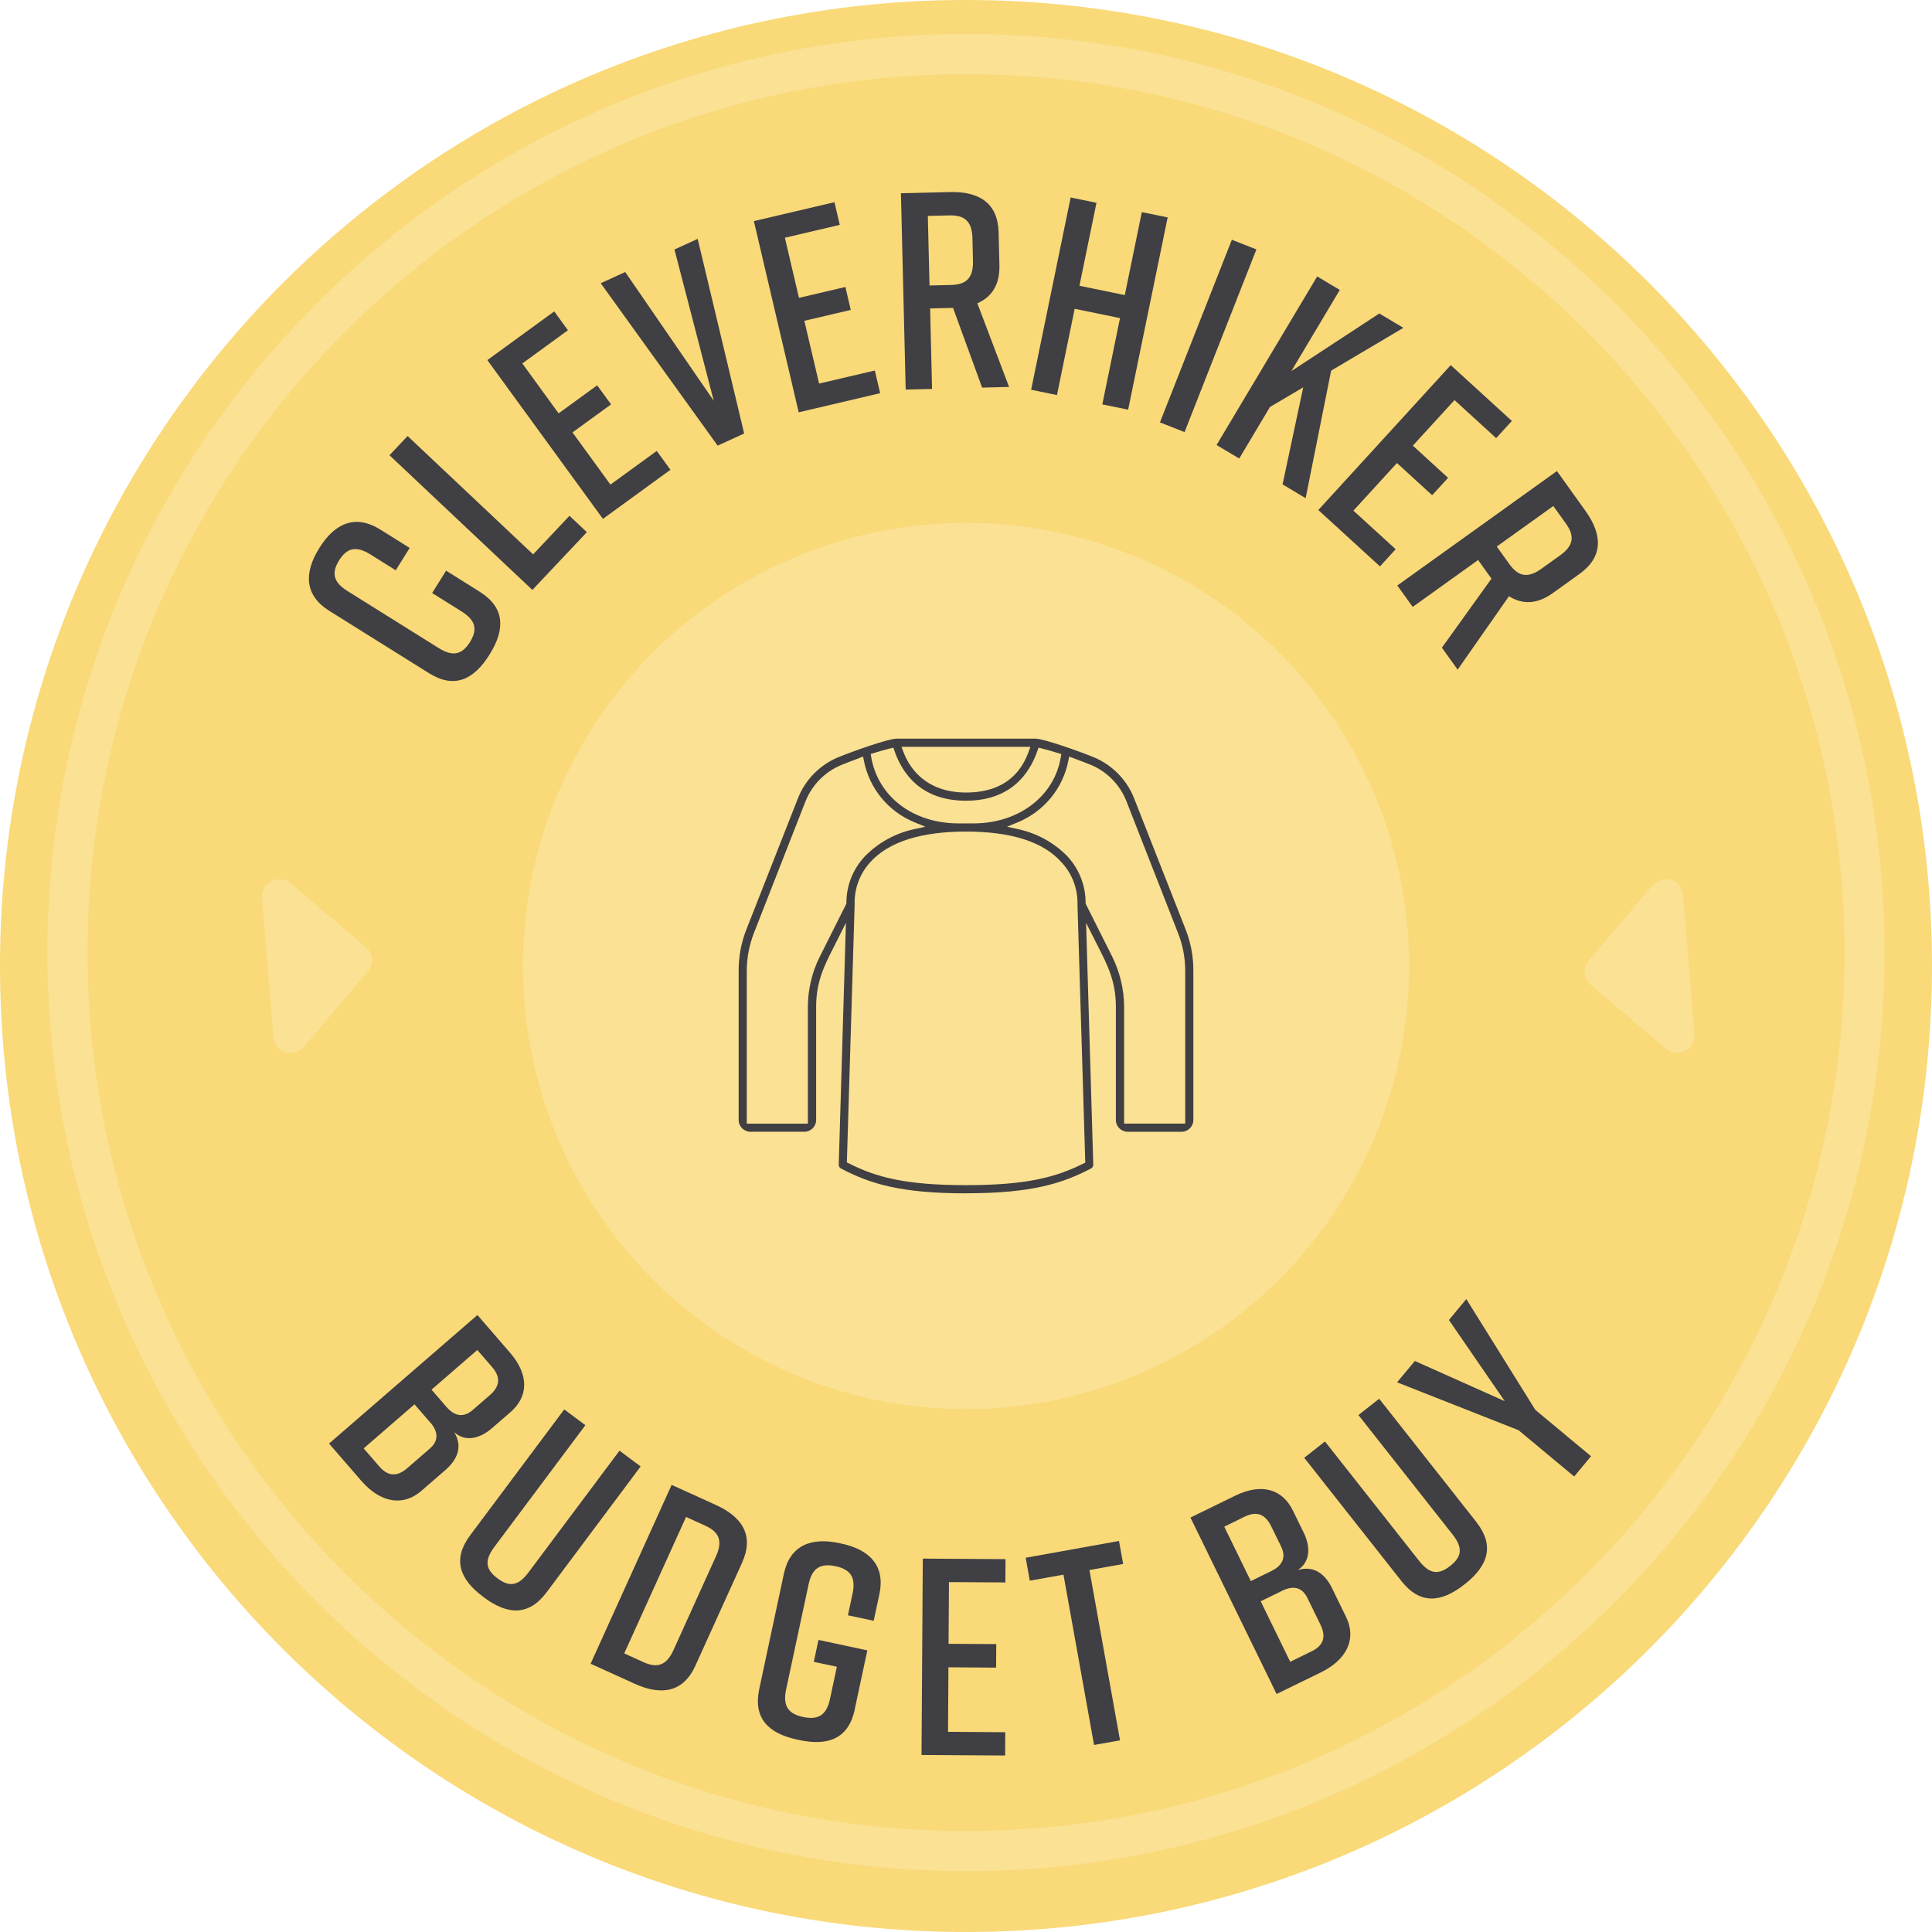 <?xml version="1.0" encoding="UTF-8"?><svg id="Layer_2" xmlns="http://www.w3.org/2000/svg" viewBox="0 0 288 288"><defs><style>.cls-1{fill:#f9d978;}.cls-2{fill:#fae193;}.cls-3{fill:#403f43;}.cls-4{fill:#3f3f44;}</style></defs><g id="Layer_1-2"><path class="cls-1" d="M0,144C0,64.47,64.47,0,144,0s144,64.47,144,144-64.47,144-144,144S0,223.53,0,144"/><path class="cls-2" d="M144,278.94c-75.51,0-136.94-61.43-136.94-136.94S68.49,5.06,144,5.06s136.94,61.43,136.94,136.94-61.43,136.94-136.94,136.94Zm0-267.87C71.8,11.06,13.06,69.8,13.06,142s58.74,130.94,130.94,130.94,130.94-58.74,130.94-130.94S216.2,11.06,144,11.06Z"/><circle class="cls-2" cx="144" cy="144" r="66.06"/><g><path class="cls-4" d="M71.52,88.22c3.72,2.33,3.83,5.55,1.48,9.31l-.04,.07c-2.35,3.76-5.26,5.1-9.01,2.75l-14.89-9.31c-3.58-2.24-3.83-5.55-1.48-9.31l.04-.07c2.35-3.76,5.43-4.98,9.02-2.75l4.43,2.77-2.08,3.33-3.79-2.37c-2.16-1.35-3.52-.92-4.65,.89-1.13,1.81-.93,3.22,1.24,4.57l13.61,8.51c2.16,1.35,3.52,.92,4.65-.89,1.13-1.81,.93-3.22-1.24-4.57l-4.39-2.75,2.08-3.33,5.03,3.15Z"/><path class="cls-4" d="M87.48,79.33l-8.12,8.61-21.3-20.08,2.7-2.86,18.71,17.64,5.42-5.75,2.59,2.44Z"/><path class="cls-4" d="M89.88,77.35l-17.23-23.67,9.97-7.26,2.04,2.81-6.8,4.95,5.41,7.44,5.75-4.18,2.07,2.84-5.75,4.18,5.66,7.78,6.9-5.02,2.04,2.81-10.08,7.33Z"/><path class="cls-4" d="M110.93,64.62l-3.95,1.81-17.43-24.21,3.65-1.67,13.2,19.2-5.86-22.56,3.46-1.58,6.93,29.01Z"/><path class="cls-4" d="M119.06,61.46l-6.68-28.5,12.01-2.82,.79,3.38-8.18,1.92,2.1,8.96,6.92-1.62,.8,3.42-6.92,1.62,2.2,9.36,8.31-1.95,.79,3.38-12.13,2.85Z"/><path class="cls-4" d="M146.41,57.8l-4.34-11.9h-.04l-3.38,.08,.29,12-3.93,.09-.71-29.26,7.31-.18c4.43-.11,7.15,1.71,7.25,6.01l.12,4.89c.07,2.92-1.14,4.75-3.29,5.68l4.73,12.47-4.01,.1Zm-7.85-15.24l3.22-.08c2.17-.05,3.32-.96,3.26-3.55l-.08-3.43c-.06-2.59-1.25-3.44-3.43-3.39l-3.22,.08,.25,10.37Z"/><path class="cls-4" d="M163.45,30.23l-2.54,12.37,6.76,1.39,2.54-12.37,3.85,.79-5.89,28.66-3.85-.79,2.64-12.86-6.76-1.39-2.64,12.86-3.85-.79,5.89-28.66,3.85,.79Z"/><path class="cls-4" d="M172.91,62.97l10.72-27.23,3.66,1.44-10.71,27.23-3.66-1.44Z"/><path class="cls-4" d="M191.19,72.21l3.08-14.47-4.96,2.93-4.58,7.68-3.38-2.01,15-25.13,3.37,2.01-7.22,12.1,13.11-8.59,3.59,2.14-10.77,6.38-3.8,19.01-3.45-2.06Z"/><path class="cls-4" d="M196.51,76.04l19.75-21.61,9.11,8.32-2.34,2.56-6.21-5.67-6.21,6.79,5.25,4.8-2.37,2.59-5.25-4.8-6.49,7.1,6.3,5.75-2.34,2.56-9.2-8.41Z"/><path class="cls-4" d="M214.94,96.55l7.39-10.29-.02-.03-1.97-2.75-9.75,6.99-2.29-3.19,23.79-17.06,4.26,5.95c2.58,3.6,2.61,6.87-.89,9.38l-3.97,2.85c-2.38,1.71-4.57,1.73-6.55,.48l-7.65,10.94-2.34-3.26Zm8.18-15.08l1.88,2.62c1.27,1.77,2.66,2.21,4.77,.7l2.79-2c2.11-1.51,2.14-2.97,.87-4.74l-1.88-2.62-8.43,6.04Z"/></g><g><path class="cls-4" d="M67.69,213.47c1.41,2.26,.35,4.23-1.26,5.63l-3.63,3.15c-2.69,2.33-6.06,1.82-8.96-1.53l-4.79-5.53,22.12-19.16,4.84,5.59c2.9,3.35,2.76,6.57,.07,8.9l-2.78,2.41c-1.52,1.31-3.77,2.22-5.61,.55Zm-3.57-1.44l-2.33-2.69-7.58,6.57,2.33,2.69c1.29,1.49,2.64,1.58,4.19,.24l3.32-2.88c1.36-1.18,1.31-2.51,.08-3.94Zm.2-4.88l2.22,2.56c1.23,1.42,2.55,1.66,3.91,.49l2.56-2.22c1.55-1.34,1.64-2.7,.36-4.18l-2.22-2.56-6.82,5.91Z"/><path class="cls-4" d="M81.47,237.37c-2.63,3.52-5.78,3.41-9.33,.75l-.13-.1c-3.55-2.65-4.57-5.61-1.92-9.16l14.02-18.76,3.15,2.35-13.57,18.15c-1.55,2.08-1.27,3.38,.47,4.68,1.74,1.3,3.07,1.2,4.62-.88l13.57-18.15,3.15,2.35-14.02,18.76Z"/><path class="cls-4" d="M110.64,232.91l-6.98,15.39c-1.78,3.92-4.99,4.53-9.03,2.7l-6.59-2.99,12.08-26.66,6.59,2.99c4.04,1.83,5.7,4.65,3.92,8.57Zm-5.51-5.48l-2.86-1.3-9.22,20.34,2.86,1.3c1.98,.9,3.41,.58,4.48-1.78l6.35-14.02c1.07-2.36,.37-3.64-1.61-4.54Z"/><path class="cls-4" d="M127.42,254.83c-.92,4.29-3.91,5.49-8.25,4.56l-.33-.07c-4.33-.93-6.58-3.2-5.66-7.54l3.67-17.18c.88-4.13,3.91-5.49,8.25-4.57l.33,.07c4.33,.93,6.54,3.41,5.66,7.54l-.85,3.97-3.84-.82,.69-3.23c.54-2.54-.42-3.64-2.55-4.09-2.13-.45-3.46,.16-4,2.69l-3.36,15.7c-.54,2.54,.42,3.64,2.55,4.09,2.13,.45,3.46-.16,4-2.7l1.02-4.79-3.44-.73,.7-3.27,7.28,1.56-1.88,8.79Z"/><path class="cls-4" d="M137.37,261.61l.19-29.27,12.33,.08-.02,3.47-8.41-.05-.06,9.2,7.11,.04-.02,3.51-7.11-.05-.06,9.62,8.53,.06-.02,3.47-12.46-.08Z"/><path class="cls-4" d="M167.42,233.14l-5.02,.9,4.56,25.39-3.87,.69-4.56-25.39-5.02,.9-.61-3.42,13.91-2.5,.61,3.41Z"/><path class="cls-4" d="M193.43,234.05c2.55-.78,4.18,.75,5.12,2.67l2.11,4.32c1.56,3.2,.2,6.32-3.78,8.27l-6.58,3.21-12.84-26.3,6.65-3.25c3.98-1.95,7.06-.98,8.62,2.21l1.62,3.31c.88,1.8,1.18,4.22-.91,5.56Zm-6.97,1.64l3.04-1.49c1.69-.83,2.26-2.04,1.48-3.65l-1.49-3.04c-.9-1.84-2.19-2.28-3.95-1.42l-3.04,1.49,3.96,8.12Zm4.66,1.45l-3.19,1.56,4.4,9.02,3.19-1.56c1.77-.86,2.21-2.15,1.31-3.99l-1.93-3.95c-.79-1.62-2.1-1.91-3.79-1.08Z"/><path class="cls-4" d="M220.08,226.9c2.72,3.45,1.8,6.46-1.68,9.21l-.13,.1c-3.48,2.74-6.6,2.97-9.35-.51l-14.5-18.39,3.09-2.43,14.03,17.79c1.6,2.04,2.94,2.1,4.64,.76,1.71-1.35,1.95-2.66,.35-4.69l-14.03-17.8,3.09-2.43,14.5,18.39Z"/><path class="cls-4" d="M237.17,217.08l-2.51,3.02-8.29-6.9-18.11-7.14,2.65-3.18,13.4,5.99-8.32-12.1,2.59-3.12,10.29,16.52,8.29,6.9Z"/></g><path id="Path_127" class="cls-2" d="M236.82,143.17c-.93,1.09-.79,2.74,.3,3.66l11.2,9.5c1.1,.93,2.74,.79,3.67-.3,.45-.53,.67-1.21,.61-1.9l-1.69-20.71c-.12-1.43-1.37-2.5-2.8-2.38-.69,.06-1.32,.38-1.77,.91l-9.5,11.2v.02Z"/><path id="Path_127-2" class="cls-2" d="M54.84,144.83c.93-1.09,.79-2.74-.3-3.66l-11.2-9.5c-1.1-.93-2.74-.79-3.67,.3-.45,.53-.67,1.21-.61,1.9l1.69,20.71c.12,1.43,1.37,2.5,2.8,2.38,.69-.06,1.32-.38,1.77-.91l9.5-11.2v-.02Z"/><path class="cls-3" d="M144,177.89c-9.68,0-14.31-1.42-18.65-3.71-.2-.11-.33-.32-.32-.55l1.07-36.07-1.09,2.18c-.21,.43-.42,.83-.62,1.23-1.52,2.98-2.73,5.34-2.73,9.12v16.86c0,.97-.79,1.76-1.76,1.76h-8.03c-.97,0-1.76-.79-1.76-1.76v-22.22c-.01-2.09,.36-4.13,1.11-6.07l7.72-19.64c1.07-2.75,3.25-4.98,5.97-6.12,2.32-.95,7.51-2.79,8.76-2.79h20.66c1.3,0,6.8,1.98,8.76,2.79,2.72,1.14,4.9,3.37,5.97,6.11l7.72,19.65c.75,1.94,1.12,3.98,1.11,6.07v22.22c0,.97-.79,1.76-1.76,1.76h-8.03c-.97,0-1.76-.79-1.76-1.76v-16.86c0-3.79-1.21-6.16-2.74-9.16-.2-.39-.4-.78-.61-1.2l-1.09-2.17,1.07,36.06c0,.23-.12,.44-.32,.55-4.34,2.29-8.97,3.71-18.65,3.71Zm-17.76-4.61l.31,.15c3.96,2,8.27,3.24,17.46,3.24s13.48-1.23,17.46-3.21l.31-.15-1.16-38.44v-.04c.06-2.37-.81-4.63-2.44-6.35-2.69-3-7.46-4.52-14.17-4.52s-11.51,1.52-14.25,4.53c-1.58,1.72-2.42,3.95-2.36,6.29v.04l-1.16,38.47Zm32.92-45.58c1.72,1.88,2.67,4.32,2.67,6.87v.13l3.98,7.93c1.14,2.3,1.75,4.89,1.76,7.46v17.4h9.11v-22.76c0-1.94-.36-3.83-1.07-5.64l-7.69-19.64c-.95-2.44-2.88-4.42-5.3-5.43-.87-.35-1.73-.68-2.65-1.02l-.59-.22-.12,.62c-.82,4.14-3.64,7.57-7.55,9.18l-1.6,.66,1.69,.37c2.81,.61,5.36,2.02,7.37,4.09Zm-31.08-14.69c-.92,.34-1.79,.67-2.65,1.02-2.44,1-4.39,2.98-5.36,5.43l-7.69,19.64c-.7,1.8-1.06,3.7-1.06,5.64v22.76h9.11v-17.4c0-2.57,.61-5.16,1.76-7.46l3.98-7.93v-.13c0-2.56,.97-5,2.71-6.88,2-2.06,4.55-3.48,7.36-4.09l1.7-.37-1.61-.66c-3.91-1.6-6.73-5.03-7.55-9.18l-.12-.62-.59,.22Zm4.63-1.45c-.69,.17-1.47,.39-2.47,.7l-.45,.14,.08,.47c1.03,5.9,6.25,9.87,12.98,9.87h2.3c6.7,0,12.03-4.06,12.98-9.87l.08-.46-.45-.14c-1-.31-1.78-.53-2.47-.7l-.48-.12-.16,.46c-1.17,3.4-3.96,7.45-10.66,7.45s-9.49-4.05-10.66-7.45l-.16-.46-.48,.12Zm1.95,.49c.66,1.83,2.89,6.09,9.34,6.09s8.51-3.82,9.34-6.09l.26-.72h-19.21l.26,.72Z"/></g></svg>